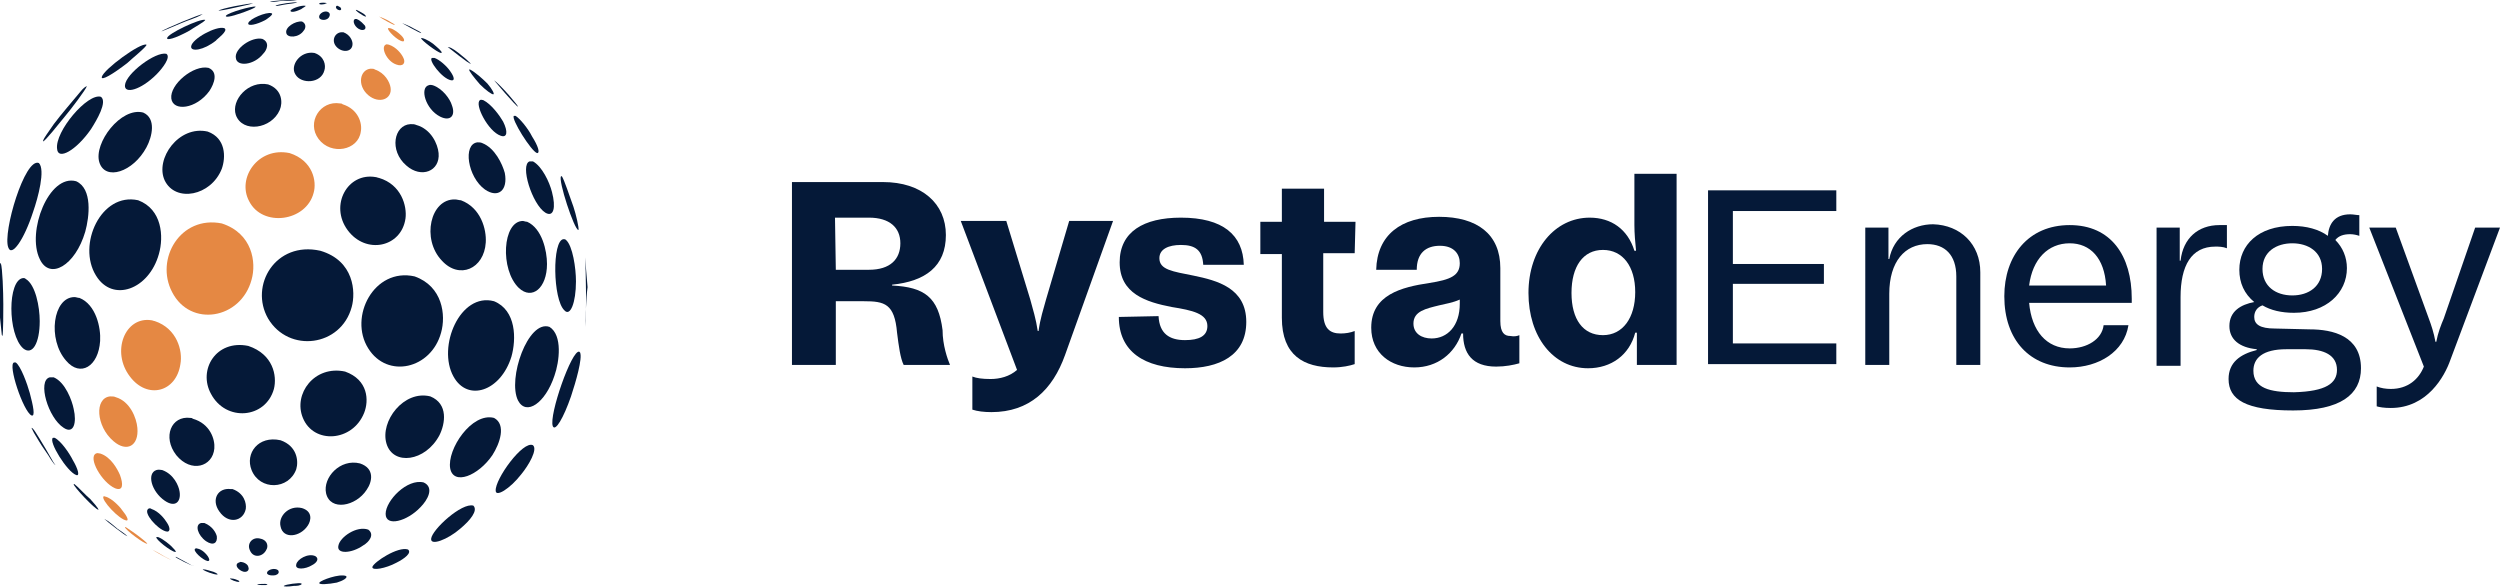 <?xml version="1.0" encoding="utf-8"?>
<!-- Generator: Adobe Illustrator 28.2.0, SVG Export Plug-In . SVG Version: 6.00 Build 0)  -->
<svg version="1.1" id="Layer_1" xmlns="http://www.w3.org/2000/svg" xmlns:xlink="http://www.w3.org/1999/xlink" x="0px" y="0px"
	 viewBox="0 0 302.1 70.9" style="enable-background:new 0 0 302.1 70.9;" xml:space="preserve">
<style type="text/css">
	.st0{fill:#051938;}
	.st1{fill:#E58843;}
</style>
<g>
	<path class="st0" d="M114.8,44.1h-5.6c-0.4-0.8-0.6-2.3-0.8-3.9c-0.3-3.5-1.5-3.8-4-3.8H101v7.7h-5.3V22h11c4.7,0,7.6,2.6,7.6,6.4
		s-2.5,5.6-6.5,6v0.1c3.9,0.2,5.6,1.4,6.1,5.4C113.9,41.7,114.5,43.4,114.8,44.1L114.8,44.1z M101,32.6h4c2.6,0,3.8-1.3,3.8-3.2
		s-1.3-3.1-3.8-3.1h-4.1L101,32.6L101,32.6z"/>
	<path class="st0" d="M129.2,26.7h5.3l-5.8,16.2c-1.5,4.2-4.3,6.9-8.9,6.9c-0.9,0-1.7-0.1-2.3-0.3v-4c0.5,0.2,1.2,0.3,2.2,0.3
		c1.1,0,2.3-0.3,3.2-1.1l-6.8-18h5.5l2.9,9.5c0.3,1.1,0.7,2.4,0.9,3.8h0.1c0.2-1.5,0.6-2.7,0.9-3.8L129.2,26.7L129.2,26.7z
		 M125,41.1c0-0.1,0-0.2,0.1-0.2L125,41.1z"/>
	<path class="st0" d="M140,38.2c0.1,2.1,1.3,2.9,3.2,2.9c1.7,0,2.7-0.5,2.7-1.7c0-1.5-1.8-1.9-4.3-2.3c-3.1-0.6-6.3-1.6-6.3-5.4
		c0-3.7,2.9-5.4,7.4-5.4c5.1,0,7.5,2.1,7.6,5.7h-4.9c-0.1-1.8-1-2.4-2.7-2.4c-1.5,0-2.6,0.5-2.6,1.6c0,1.4,1.6,1.6,4.1,2.1
		c2.9,0.6,6.4,1.5,6.4,5.6s-3.3,5.6-7.4,5.6c-4.9,0-8-2-8-6.2L140,38.2L140,38.2z"/>
	<path class="st0" d="M163.7,30.6h-3.8v7.1c0,2,0.8,2.6,2.1,2.6c0.6,0,1.2-0.1,1.7-0.3v4c-0.6,0.2-1.5,0.4-2.6,0.4
		c-3.5,0-6.2-1.4-6.2-6v-7.7h-2.6v-3.9h2.6v-4h5.1v4h3.8L163.7,30.6L163.7,30.6z"/>
	<path class="st0" d="M183.6,40.5v3.4c-0.7,0.2-1.7,0.4-2.8,0.4c-2.9,0-4-1.6-4-4h-0.2c-0.8,2.4-2.9,4.1-5.7,4.1s-5.2-1.7-5.2-4.8
		c0-4,3.7-4.9,7-5.4c2.6-0.4,3.7-0.9,3.7-2.4c0-1.1-0.7-2.1-2.4-2.1s-2.8,0.9-2.8,2.9h-4.9c0.1-4.2,3-6.4,7.6-6.4s7.4,2.1,7.4,6.2
		v6.4c0,1.4,0.5,1.8,1.2,1.8C183,40.7,183.4,40.6,183.6,40.5z M176.4,36.7v-0.5c-0.9,0.4-1.7,0.5-2.5,0.7c-1.6,0.4-3.1,0.7-3.1,2.2
		c0,1.2,1,1.8,2.2,1.8C174.9,40.9,176.4,39.4,176.4,36.7L176.4,36.7z"/>
	<path class="st0" d="M197.5,21h5.1v23.1h-4.8v-3.9h-0.2c-0.7,2.7-2.9,4.3-5.7,4.3c-4.2,0-7.2-3.8-7.2-9.1s3.2-9.1,7.4-9.1
		c2.6,0,4.6,1.4,5.4,4h0.2c-0.1-1-0.2-2.1-0.2-3.1V21L197.5,21z M197.6,35.3c0-3.1-1.5-5.1-3.9-5.1s-3.8,2-3.8,5.2s1.4,5.1,3.8,5.1
		C196.1,40.5,197.6,38.4,197.6,35.3L197.6,35.3z"/>
	<path class="st0" d="M221.9,25.5h-12.5v6.4h11v2.4h-11v7.2h12.5V44h-15.5V23h15.5V25.5z"/>
	<path class="st0" d="M239.3,32.9v11.2h-2.9V33.4c0-2.6-1.4-3.9-3.5-3.9c-2.7,0-4.6,2.1-4.6,6v8.6h-2.9V27.5h2.8v3.8h0.1
		c0.5-2.7,2.8-4.2,5.3-4.2C236.9,27.2,239.3,29.5,239.3,32.9L239.3,32.9z"/>
	<path class="st0" d="M257.6,36.6h-12.4c0.3,3.4,2.1,5.5,4.9,5.5c2.1,0,3.9-1.1,4.1-2.8h3c-0.5,3.2-3.6,5.1-7.1,5.1
		c-4.8,0-7.9-3.3-7.9-8.6c0-4.9,2.9-8.6,7.9-8.6s7.5,3.7,7.5,8.9V36.6L257.6,36.6z M245.2,34.5h9.3c-0.2-3.3-1.9-5.1-4.4-5.1
		C247.5,29.4,245.6,31.3,245.2,34.5L245.2,34.5z"/>
	<path class="st0" d="M269.1,27.2V30c-0.5-0.2-1-0.2-1.4-0.2c-2.9,0-4.2,2.3-4.2,6.1v8.3h-2.9V27.5h2.8v4h0.1
		c0.3-2.7,2.1-4.3,4.7-4.3C268.6,27.2,268.9,27.2,269.1,27.2L269.1,27.2z"/>
	<path class="st0" d="M279.1,39.8c2.8,0,6.2,0.8,6.2,4.7c0,3.2-2.5,5.1-8.2,5.1s-7.8-1.3-7.8-3.8c0-2,1.4-3,3.4-3.5v-0.1
		c-2.1-0.2-3.3-1.2-3.3-2.8c0-1.8,1.4-2.6,3-2.9c-1.2-1-1.8-2.3-1.8-3.9c0-3,2.3-5.3,6.4-5.3c1.7,0,3.2,0.4,4.3,1.2
		c0.1-1.4,0.8-2.6,2.7-2.6c0.4,0,0.8,0.1,1.1,0.1v2.5c-0.3-0.1-0.7-0.2-1.1-0.2c-0.8,0-1.4,0.2-1.8,0.7c0.9,0.9,1.4,2.1,1.4,3.4
		c0,3-2.5,5.4-6.4,5.4c-1.5,0-2.8-0.3-3.8-0.9c-0.6,0.2-1,0.7-1,1.4c0,0.9,0.7,1.4,2.5,1.4L279.1,39.8L279.1,39.8z M282.4,44.7
		c0-1.8-1.6-2.5-3.8-2.5h-2.3c-2.9,0-4,1.1-4,2.6c0,2.1,2,2.6,4.9,2.6C281.1,47.3,282.4,46.3,282.4,44.7L282.4,44.7z M273.4,32.5
		c0,2.1,1.6,3.2,3.6,3.2s3.6-1.1,3.6-3.2c0-2.1-1.7-3.1-3.6-3.1S273.4,30.4,273.4,32.5z"/>
	<path class="st0" d="M299.1,27.5h3l-6,16c-0.7,2-2.8,5.8-7.2,5.8c-0.8,0-1.4-0.1-1.7-0.2v-2.4c0.5,0.2,1.1,0.3,1.7,0.3
		c2.1,0,3.4-1.2,4-2.7l-6.6-16.8h3.2l4,11c0.3,0.8,0.6,1.7,0.8,2.8h0.1c0.2-1.1,0.6-2.1,0.9-2.8L299.1,27.5L299.1,27.5z"/>
	<g>
		<g>
			<path class="st1" d="M30.4,33.8c-1.3,4.8-7.4,5.8-9.6,1.5c-2.1-4,1-9.3,6-8.3C30.5,28.2,31,31.7,30.4,33.8"/>
			<path class="st1" d="M21.8,44c-0.5,3.4-4,4.3-6.1,1.5c-2.3-3-0.6-7.3,2.6-6.8c0.1,0,0.3,0.1,0.4,0.1C21.4,39.7,22.1,42.4,21.8,44
				"/>
			<path class="st1" d="M37.9,23.3c-0.9,3.5-6.2,4.2-7.8,1c-1.5-2.8,1.1-6.6,4.9-5.8C37.8,19.4,38.3,21.9,37.9,23.3"/>
			<path class="st1" d="M43.6,15.9c-0.3,2.3-3.6,2.9-5.1,0.9s0.2-4.7,2.6-4.3c0.1,0,0.2,0,0.3,0.1C43.3,13.2,43.8,14.9,43.6,15.9"/>
			<path class="st1" d="M16.6,51.7c0.2,2.2-1.3,3-2.9,1.6c-2.1-1.8-2.3-5.2-0.4-5.4c0.3,0,0.5,0,0.7,0.1
				C15.7,48.5,16.5,50.5,16.6,51.7"/>
			<path class="st1" d="M14.5,57.4c0.4,1.1,0.4,2-0.6,1.6c-1.6-0.7-3.3-3.7-2.3-4.2c0.2-0.1,0.3,0,0.5,0
				C13.4,55.2,14.2,56.7,14.5,57.4"/>
			<path class="st1" d="M47.2,10.6c0.2,1.4-1.4,2-2.7,0.9c-1.4-1.2-1-3.1,0.3-3.2c0.2,0,0.4,0,0.5,0.1C46.5,8.8,47.1,9.9,47.2,10.6"
				/>
			<path class="st1" d="M48.7,6.9c0.4,0.7,0,1.2-0.8,0.9c-1.2-0.4-1.9-2.1-1.3-2.4c0.1-0.1,0.3,0,0.4,0C47.9,5.7,48.5,6.5,48.7,6.9"
				/>
			<path class="st1" d="M14.8,61.7c0.5,0.6,0.8,1.2,0.5,1.2c-0.9-0.1-3.1-2.5-2.8-2.9c0.1-0.1,0.1,0,0.2,0
				C13.6,60.2,14.7,61.5,14.8,61.7"/>
			<path class="st1" d="M16.9,64.9c0.9,0.7,0.9,0.8,0.9,0.8c-0.3,0.1-2.7-1.7-2.7-2c0,0,0,0,0.1,0C15.5,63.9,16.4,64.5,16.9,64.9"/>
			<path class="st1" d="M48.5,4.3C48.9,4.7,48.9,5,48.7,5c-0.6,0-2-1.4-1.8-1.6c0,0,0.1,0,0.2,0C47.6,3.5,48.2,4,48.5,4.3"/>
			<path class="st1" d="M19.8,67.2c0.6,0.3,0.9,0.5,1,0.5c-0.2,0-2.2-1.1-2.4-1.3l0,0C18.5,66.5,19,66.7,19.8,67.2"/>
			<path class="st1" d="M47.1,2.6c0.1,0.1,0.6,0.3,0.6,0.4c-0.1,0.1-1.8-0.9-1.9-1l0,0l0,0C46.1,2.1,46.6,2.3,47.1,2.6"/>
		</g>
	</g>
	<g>
		<g>
			<path class="st0" d="M19.2,30.7c-1.2,4.3-5.6,5.9-7.6,2.6c-2.3-3.7,0.6-10.1,5.1-9.1C19.6,25.3,19.8,28.6,19.2,30.7"/>
			<path class="st0" d="M12.1,41.2c-0.2,3.1-2.4,4.4-4.1,2.4c-2.3-2.6-1.6-7.7,1-7.7c0.2,0,0.4,0.1,0.6,0.1
				C11.6,36.8,12.2,39.6,12.1,41.2"/>
			<path class="st0" d="M26.8,20.4c-1.3,3.3-5.6,4.1-6.9,1.4c-1.2-2.6,1.7-6.7,5.2-5.9C27.3,16.7,27.3,19,26.8,20.4"/>
			<path class="st0" d="M33.8,13.3c-1,2.3-4.5,2.8-5.3,0.6c-0.6-1.8,1.5-4.2,3.9-3.7C34.1,10.8,34.2,12.4,33.8,13.3"/>
			<path class="st0" d="M8.9,49.4c0.4,1.7,0,3.1-1.2,2.3C5.8,50.5,4.5,46,6,45.6c0.2,0,0.4,0,0.5,0C7.9,46.2,8.7,48.4,8.9,49.4"/>
			<path class="st0" d="M8.8,55.6c0.6,1,0.9,2,0.4,1.8c-1.1-0.4-3.4-4.1-2.8-4.5c0.1,0,0.2,0,0.2,0C7.4,53.3,8.4,54.8,8.8,55.6"/>
			<path class="st0" d="M39.2,8.5c-0.4,1.6-2.8,1.7-3.5,0.5C35,7.9,36.3,6.1,38,6.4C39.2,6.8,39.4,7.9,39.2,8.5"/>
			<path class="st0" d="M42.6,5.3c0,1-1.2,1.1-1.9,0.4C40,5,40.4,4,41.2,3.9c0.1,0,0.2,0,0.3,0C42.3,4.2,42.6,4.9,42.6,5.3"/>
			<path class="st0" d="M10.9,60.3c1.1,1.2,1,1.3,1,1.3c-0.4,0-3.1-2.9-3-3.1H9C9.4,58.8,10.4,59.9,10.9,60.3"/>
			<path class="st0" d="M14.2,63.9c0.4,0.3,0.8,0.5,1.2,0.9c-0.2,0-2.5-1.8-2.8-2.1l0,0C13.2,63,13.7,63.5,14.2,63.9"/>
			<path class="st0" d="M44.1,3.1c0.2,0.4-0.1,0.6-0.5,0.5c-0.7-0.2-1.1-1.1-0.7-1.3c0.1,0,0.2,0,0.2,0C43.6,2.5,43.9,2.9,44.1,3.1"
				/>
			<path class="st0" d="M44,1.7C44.2,1.9,44.3,2,44.2,2c0,0-0.2,0-0.6-0.3C43.4,1.6,43,1.3,43,1.2c0,0,0,0,0.1,0
				C43.3,1.3,43.7,1.5,44,1.7"/>
			<path class="st0" d="M25.9,54.2c-0.2,2.2-2.8,3-4.6,0.8c-1.7-2.2-0.6-4.8,1.7-4.5c0.1,0,0.2,0,0.3,0.1
				C25.4,51.2,26,53.1,25.9,54.2"/>
			<path class="st0" d="M42.5,37.1c-1.3,4.8-7.6,5.6-10.1,1.4c-2.3-4,0.9-9.4,6.3-8.2C42.8,31.5,43,35.3,42.5,37.1"/>
			<path class="st0" d="M33.1,47c-1,3.6-5.8,4-7.6,0.6c-1.6-2.9,0.6-6.6,4.5-5.8C33,42.8,33.5,45.4,33.1,47"/>
			<path class="st0" d="M49,26.4c-0.5,3.5-4.8,4.4-7,1.4c-2.2-3,0-7,3.4-6.4c0.1,0,0.3,0.1,0.4,0.1C48.5,22.3,49.2,24.9,49,26.4"/>
			<path class="st0" d="M53,18.5c0.2,2.2-2.1,3.1-3.9,1.5c-2.1-1.8-1.5-4.9,0.5-5c0.3,0,0.5,0,0.7,0.1C52.1,15.6,52.9,17.4,53,18.5"
				/>
			<path class="st0" d="M21.7,59.4c0.2,1.2-0.5,2-1.8,1.1c-1.6-1.1-2.2-3.3-1-3.7c0.3-0.1,0.5,0,0.7,0C21,57.3,21.6,58.7,21.7,59.4"
				/>
			<path class="st0" d="M54.6,12.7c0.5,1.3-0.2,2-1.4,1.4c-1.8-0.9-2.5-3.5-1.4-3.8c0.2-0.1,0.4,0,0.5,0
				C53.5,10.7,54.4,12,54.6,12.7"/>
			<path class="st0" d="M54.4,8.6c0.5,0.7,0.6,1.2,0.1,1.1c-1.1-0.2-2.8-2.5-2.3-2.7c0.1,0,0.2,0,0.3,0C53.1,7.2,54,8,54.4,8.6"/>
			<path class="st0" d="M20.2,63.2c0.4,0.6,0.4,1.2-0.2,1c-1-0.3-2.7-2.2-2.1-2.7c0.1-0.1,0.3-0.1,0.4,0
				C19.2,61.8,19.9,62.7,20.2,63.2"/>
			<path class="st0" d="M20.7,66c0.2,0.2,0.7,0.7,0.5,0.7c-0.5,0-2.5-1.6-2.3-1.8c0,0,0.1,0,0.2,0C19.7,65.1,20.6,65.9,20.7,66"/>
			<path class="st0" d="M52.7,5.6c0.6,0.5,0.8,0.8,0.6,0.8c-0.4,0-2.6-1.7-2.4-1.8H51C51.5,4.7,52.3,5.2,52.7,5.6"/>
			<path class="st0" d="M22.6,68c0.7,0.4,0.7,0.4,0.8,0.4c-0.2,0-2.2-1-2.2-1.1c0,0,0,0,0.1,0C21.3,67.3,21.5,67.4,22.6,68"/>
			<path class="st0" d="M50.1,3.5c0.4,0.2,0.8,0.4,0.8,0.5c-0.2,0-2.3-1.2-2.3-1.2l0,0C48.9,2.9,49.6,3.2,50.1,3.5"/>
			<path class="st0" d="M53.3,40.2c-1.2,4.4-6.5,5.6-8.8,1.9c-2.4-3.8,0.7-9.8,5.6-8.7C53.5,34.6,53.9,38.1,53.3,40.2"/>
			<path class="st0" d="M44,49.9c-1.4,3.5-6.1,3.8-7.4,0.6c-1.2-2.9,1.4-6.4,5.1-5.6C44.5,45.9,44.6,48.4,44,49.9"/>
			<path class="st0" d="M58.7,29.3c-0.2,3.2-3.2,4.5-5.3,2.2C50.9,28.9,52,24,55,24.1c0.2,0,0.5,0.1,0.7,0.1
				C58.1,25.1,58.8,27.7,58.7,29.3"/>
			<path class="st0" d="M61,20.9c0.4,2.1-0.8,3.1-2.4,2c-2.1-1.5-2.7-5.5-0.9-5.7c0.2,0,0.4,0,0.6,0.1C59.8,17.9,60.7,19.8,61,20.9"
				/>
			<path class="st0" d="M35.8,56.7c-0.9,2.5-4.4,2.6-5.4,0.1c-0.8-2,0.8-4.2,3.5-3.6C35.9,53.9,36.1,55.7,35.8,56.7"/>
			<path class="st0" d="M29.7,61.5c-0.3,1.5-2.1,1.9-3.2,0.3c-1-1.4-0.2-2.9,1.4-2.7c0.1,0,0.1,0,0.2,0
				C29.5,59.6,29.8,60.8,29.7,61.5"/>
			<path class="st0" d="M60.8,14.7c0.6,1.2,0.5,2-0.3,1.7c-1.5-0.5-3.2-3.8-2.5-4.3c0.1-0.1,0.3,0,0.4,0
				C59.4,12.6,60.4,14,60.8,14.7"/>
			<path class="st0" d="M58.9,10.1c0.6,0.7,0.9,1.3,0.7,1.3c-0.2,0-0.9-0.5-1.6-1.2c-0.7-0.8-1.4-1.7-1.3-1.8h0.1
				C57.4,8.7,58.3,9.5,58.9,10.1"/>
			<path class="st0" d="M26.2,64.8c0.1,0.8-0.4,1.2-1.3,0.6c-1-0.7-1.4-2-0.6-2.2c0.2,0,0.3,0,0.4,0C25.7,63.6,26.1,64.4,26.2,64.8"
				/>
			<path class="st0" d="M25.1,67.2c0.2,0.3,0.3,0.6,0,0.6c-0.6-0.1-1.9-1.3-1.5-1.5c0.1-0.1,0.2,0,0.3,0
				C24.4,66.4,24.9,66.9,25.1,67.2"/>
			<path class="st0" d="M55.9,6.8c0.4,0.3,0.9,0.8,1,0.9c-0.2,0.1-2.7-2-2.8-2c0,0,0,0,0.1,0C54.5,5.7,55.2,6.2,55.9,6.8"/>
			<path class="st0" d="M25.8,69.1c0.5,0.2,0.5,0.3,0.5,0.3c-0.1,0.1-0.7-0.1-1-0.2c-0.8-0.3-0.8-0.4-0.8-0.4h0.1
				C24.9,68.8,25.4,69,25.8,69.1"/>
			<path class="st0" d="M61.8,43.1c-1.3,4.2-5.3,5.5-7,2.4c-2-3.6,0.8-10.2,4.9-9.1C62.4,37.5,62.4,41,61.8,43.1"/>
			<path class="st0" d="M53.1,52.6c-1.7,3.2-5.6,3.7-6.4,1c-0.8-2.7,2.1-6.5,5.3-5.7C54.2,48.8,53.8,51.2,53.1,52.6"/>
			<path class="st0" d="M66.1,31.9c0,2.9-1.8,4.4-3.4,2.9c-2.3-2.2-2-8.1,0.5-8.1c0.1,0,0.3,0.1,0.5,0.1
				C65.5,27.6,66.1,30.3,66.1,31.9"/>
			<path class="st0" d="M66.7,23.2c0.5,1.9,0.2,3.1-0.8,2.5c-1.6-1-3.1-5.8-1.9-6.2c0.1,0,0.3,0,0.4,0C65.5,20.1,66.4,22,66.7,23.2"
				/>
			<path class="st0" d="M44.3,59.2c-1.3,2-4.4,2.6-4.9,0.4c-0.4-1.9,1.7-4.2,4.1-3.6C45.3,56.6,45,58.2,44.3,59.2"/>
			<path class="st0" d="M37.2,63.5c-0.9,1.4-3,1.7-3.3,0.1c-0.3-1.2,1-2.6,2.6-2.2C37.8,61.8,37.6,62.9,37.2,63.5"/>
			<path class="st0" d="M64.3,16.5c0.7,1.1,1,2,0.6,2c-0.7-0.2-3.2-4.2-2.8-4.5c0,0,0.1,0,0.2,0C62.8,14.3,63.8,15.5,64.3,16.5"/>
			<path class="st0" d="M61.5,11.5c0.6,0.7,1.1,1.3,1.1,1.4c-0.3-0.1-2.9-3.2-2.9-3.2l0,0C60,9.9,60.8,10.7,61.5,11.5"/>
			<path class="st0" d="M32.2,66.4c-0.4,0.9-1.6,1.1-2,0.1c-0.4-0.8,0.3-1.7,1.3-1.4C32.4,65.3,32.4,66.1,32.2,66.4"/>
			<path class="st0" d="M30,68.5c0.2,0.4-0.2,0.8-0.8,0.5s-0.8-0.8-0.4-1c0.1,0,0.1,0,0.2-0.1C29.6,67.9,30,68.3,30,68.5"/>
			<path class="st0" d="M28.7,70.1c0.1,0,0.3,0.2,0.2,0.2c-0.2,0.1-1.2-0.3-1.1-0.4h0.1C28.3,69.9,28.7,70.1,28.7,70.1"/>
			<path class="st0" d="M67,45.4c-1.1,3.3-3.4,4.9-4.4,3c-1.3-2.6,1.2-9.8,3.8-8.9C68,40.5,67.6,43.7,67,45.4"/>
			<path class="st0" d="M59.5,55c-1.7,2.5-4.7,3.7-5.1,1.6c-0.4-2.3,2.6-6.8,5.3-6.1C61.2,51.3,60.4,53.6,59.5,55"/>
			<path class="st0" d="M69.6,34c0,2.6-0.7,4.3-1.4,3.5c-1.4-1.3-1.5-8.5-0.1-8.6c0.1,0,0.2,0,0.3,0.1C69.2,29.7,69.6,32.4,69.6,34"
				/>
			<path class="st0" d="M69.3,25c0.3,0.9,0.7,2.6,0.6,2.8c-0.5,0-2.5-6.1-2.1-6.5h0.1C68.2,21.8,68.8,23.6,69.3,25"/>
			<path class="st0" d="M50.8,61.3c-1.6,1.7-4.2,2.4-4.2,0.8s2.6-4.3,4.6-3.8C52.5,58.9,51.7,60.4,50.8,61.3"/>
			<path class="st0" d="M43.9,65.9c-1.4,1-3.3,1.1-3,0c0.2-1,2.2-2.4,3.6-1.9C45.3,64.6,44.6,65.5,43.9,65.9"/>
			<path class="st0" d="M37.7,68.3c-0.8,0.5-2.1,0.6-1.9-0.1c0.1-0.6,1.4-1.4,2.3-1C38.6,67.5,38.3,68,37.7,68.3"/>
			<path class="st0" d="M33.3,69.5c-0.5,0.1-1.2,0-1-0.4c0.2-0.3,0.9-0.5,1.3-0.2C33.8,69.2,33.6,69.4,33.3,69.5"/>
			<path class="st0" d="M69,47.9c-0.9,2.6-1.9,4.3-2.2,3.6c-0.5-1.3,2.3-9.3,3.2-9c0,0,0,0,0.1,0.1C70.4,43.3,69.6,46.1,69,47.9"/>
			<path class="st0" d="M63,57.3c-1.4,1.8-3.1,2.8-3.1,2c-0.1-1.4,3.3-6.1,4.5-5.5C65,54.3,63.9,56.2,63,57.3"/>
			<path class="st0" d="M70.7,39.5c0.2-1.5,0.1-7,0-8.4c0.1,1.1,0.2,2.5,0.3,3.6C70.8,36.2,70.8,38.1,70.7,39.5L70.7,39.5"/>
			<path class="st0" d="M55.6,63.9c-1.5,1.3-3.6,2.1-3.5,1.2c0.1-1.1,3.7-4.4,5.1-4C57.8,61.7,56.8,62.9,55.6,63.9"/>
			<path class="st0" d="M47.9,68c-1.3,0.7-3,1-2.9,0.5c0.2-0.6,3.1-2.5,4.3-2.1C49.8,66.8,48.9,67.5,47.9,68"/>
			<path class="st0" d="M40.7,70.4c-1,0.2-2.3,0.3-2.1,0c0.2-0.3,2.4-1.1,3.2-0.8C42.1,69.8,41.4,70.2,40.7,70.4"/>
			<path class="st0" d="M35.5,70.8c-0.6,0.1-1.3,0.1-1.2,0c0.2-0.2,1.9-0.4,2.1-0.3c0.2,0.1-0.2,0.3-0.7,0.3
				C35.6,70.8,35.6,70.8,35.5,70.8"/>
			<path class="st0" d="M31.7,70.7c-0.3,0-0.6,0-0.6-0.1c0,0,1-0.1,1.2,0c0.1,0-0.1,0.1-0.2,0.1C32,70.7,31.8,70.7,31.7,70.7"/>
			<path class="st0" d="M10.3,28c-1.2,4.1-4.3,5.9-5.5,3.3C3.2,28,5.9,21,9.2,21.9C11.2,22.8,10.8,26.2,10.3,28"/>
			<path class="st0" d="M4.8,38.8c0,2.7-0.9,4.2-2,3.3c-1.9-1.7-1.9-8.3,0-8.5c0.1,0,0.2,0,0.3,0.1C4.3,34.4,4.8,37.1,4.8,38.8"/>
			<path class="st0" d="M17.7,17.8c-1.6,3-5,4.1-5.7,1.8s2.6-6.7,5.3-6C18.9,14.3,18.4,16.5,17.7,17.8"/>
			<path class="st0" d="M25.3,11c-1.6,2.2-4.4,2.5-4.6,0.9c-0.2-1.7,2.7-4.1,4.5-3.7C26.4,8.7,25.9,10.1,25.3,11"/>
			<path class="st0" d="M3.6,47.5C4,49,4.3,50.4,3.8,50.2c-1-0.5-2.9-6.2-2.1-6.4c0,0,0.1,0,0.2,0C2.5,44.2,3.3,46.4,3.6,47.5"/>
			<path class="st0" d="M5.5,54.2c0.9,1.6,1.1,1.9,1.2,2c0,0-0.1,0-0.5-0.6c-0.4-0.7-1.1-1.6-1.5-2.3l-0.6-1
				c-0.2-0.4-0.3-0.6-0.3-0.6l0,0C4,51.7,4.3,52.2,5.5,54.2"/>
			<path class="st0" d="M31.8,6.5c-1.1,1.4-3.2,1.6-3.3,0.5c-0.2-1.1,1.9-2.6,3.2-2.3C32.6,5.1,32.3,6,31.8,6.5"/>
			<path class="st0" d="M36.7,3.7c-0.6,0.9-2,0.9-2.1,0.3c-0.2-0.7,1.1-1.5,1.9-1.4C37.1,2.9,36.9,3.5,36.7,3.7"/>
			<path class="st0" d="M39.8,2c-0.2,0.5-1,0.5-1.2,0.2c-0.2-0.4,0.4-0.9,0.9-0.8C39.9,1.5,39.9,1.8,39.8,2"/>
			<path class="st0" d="M41.2,1c0.1,0.2-0.1,0.3-0.3,0.2c-0.3-0.1-0.4-0.4-0.2-0.5h0.1C41,0.8,41.2,0.9,41.2,1"/>
			<path class="st0" d="M4,25.6c-1.1,3.4-2.6,5.5-3,4.3C0.3,28.1,3,19,4.7,19.7C5.5,20.5,4.6,23.9,4,25.6"/>
			<path class="st0" d="M0.4,36.8c0,0.8,0,3.4-0.1,3.8c-0.1-0.1-0.1-0.2-0.1-0.3c-0.1-0.9-0.2-2-0.3-2.9c0-1.6,0-3.7,0.1-5.3
				c0-0.2,0-0.3,0.1-0.3l0,0C0.3,32.4,0.4,35.3,0.4,36.8"/>
			<path class="st0" d="M11,15.6c-1.8,2.6-4,3.8-4.1,2.4c-0.3-2.1,3.7-6.8,5.3-6.3C13,12.3,11.7,14.5,11,15.6"/>
			<path class="st0" d="M18.9,9c-1.9,1.9-3.9,2.4-3.8,1.3c0.1-1.4,3.7-4.1,5-3.8C20.7,6.9,19.6,8.3,18.9,9"/>
			<path class="st0" d="M26.1,4.9c-1.5,1.2-3.1,1.4-3,0.7c0.1-0.9,3-2.5,4-2.2C27.7,3.7,26.1,4.8,26.1,4.9"/>
			<path class="st0" d="M32.1,2.4C31,3,29.9,3.2,30,2.8c0.1-0.5,2.2-1.4,2.8-1.2C33.2,1.7,32.1,2.4,32.1,2.4"/>
			<path class="st0" d="M36.4,1.1c-0.8,0.4-1.3,0.4-1.3,0.2c0.1-0.3,1.4-0.7,1.8-0.6C37.1,0.7,36.5,1,36.4,1.1"/>
			<path class="st0" d="M39.2,0.5c-0.5,0.1-0.7,0-0.6-0.1s0.8-0.1,0.9,0l0,0C39.4,0.4,39.2,0.5,39.2,0.5"/>
			<path class="st0" d="M7.9,14c-0.9,1.1-2.4,3-2.7,3.1c0-0.1,0-0.2,0.4-0.8L6.5,15c0.9-1.2,2.2-2.7,3.2-3.9
				c0.4-0.5,0.6-0.6,0.8-0.7l0,0C10.4,10.8,8.5,13.3,7.9,14"/>
			<path class="st0" d="M15.4,7.6c-1.8,1.4-3.2,2.2-3.1,1.7c0.2-0.9,4.7-4.2,5.4-3.9C17.8,5.6,15.8,7.2,15.4,7.6"/>
			<path class="st0" d="M22.9,3.7c-1.8,1-2.8,1.2-2.7,0.9c0-0.5,4-2.4,4.6-2.2l0,0C24.8,2.6,23.3,3.4,22.9,3.7"/>
			<path class="st0" d="M29.4,1.5c-1.7,0.6-2.2,0.6-2.1,0.4c0.3-0.4,3.2-1.2,3.6-1.1l0,0C30.8,1,29.9,1.3,29.4,1.5"/>
			<path class="st0" d="M34.7,0.5c-0.7,0.1-1.4,0.3-1.4,0.2c0.2-0.2,2.4-0.5,2.6-0.4C36,0.3,35.6,0.4,34.7,0.5"/>
			<path class="st0" d="M21.9,2.8c-1.6,0.7-2.4,1-2.4,1c0.3-0.3,4.7-2.1,5-2.1C23.7,2.2,22.8,2.4,21.9,2.8"/>
			<path class="st0" d="M28.5,0.9c-1.3,0.3-2,0.4-2.1,0.4c0.3-0.3,3.7-0.9,4.2-0.9l0,0C30,0.6,29.3,0.7,28.5,0.9"/>
			<path class="st0" d="M34.2,0.1c-0.5,0-1,0.2-1.6,0.1c0.3-0.1,3-0.3,3.3-0.2C35.4,0.1,34.8,0.1,34.2,0.1"/>
		</g>
	</g>
</g>
</svg>
